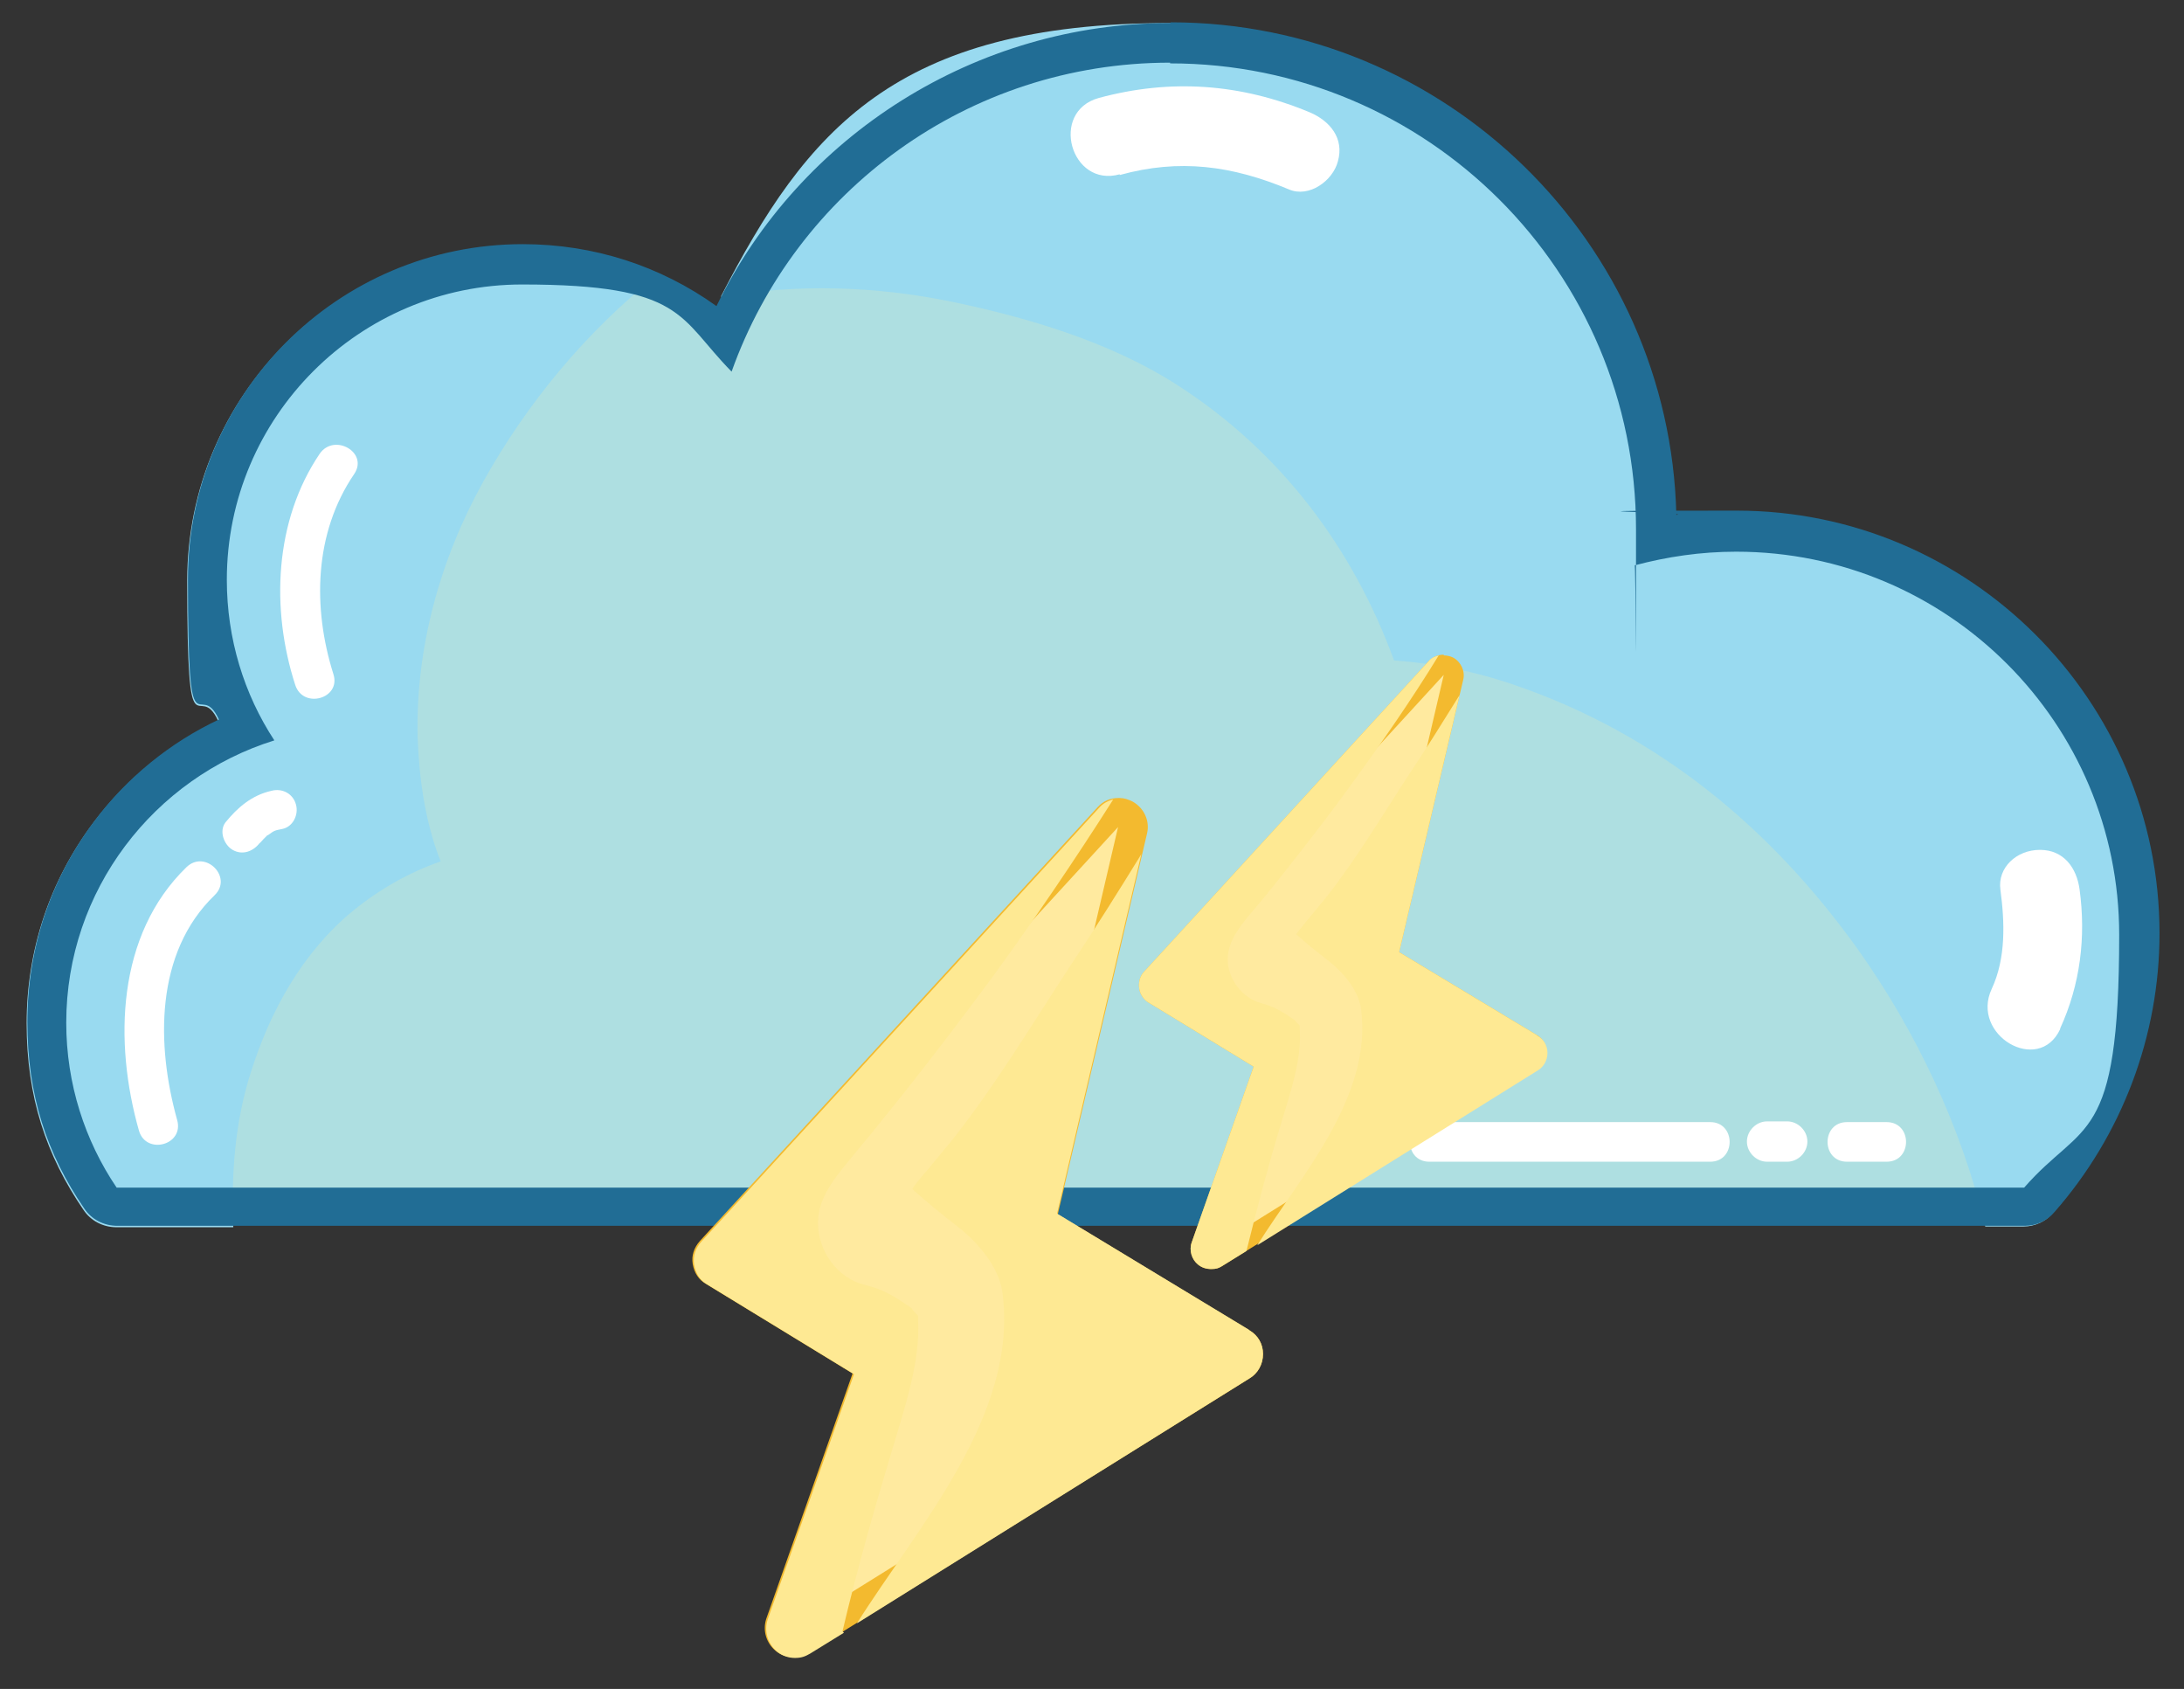 <?xml version="1.0" encoding="utf-8"?>
<svg xmlns="http://www.w3.org/2000/svg" version="1.1" viewBox="0 0 303.3 234.5">
  <rect x="0" y="0" width="303.3" height="234.5" fill="#333333" stroke="none"/>
  <defs>
    <style>
      .cls-1 {
        fill: #aedfe1;
      }

      .cls-2 {
        fill: #216d95;
      }

      .cls-3 {
        fill: #fee993;
      }

      .cls-4 {
        fill: #f3ba2f;
      }

      .cls-5 {
        fill: #fff;
      }

      .cls-6 {
        fill: #ffea9f;
      }

      .cls-7 {
        fill: #99daf0;
      }
    </style>
  </defs>
  
  <g>
    <g id="Capa_1">
      <path class="cls-5" d="M225.4,117.8c9.5-5.4,18.5-5.8,28.9-2.7,10.2,3,14.5-12.9,4.4-15.9-14.5-4.3-28.4-3.2-41.6,4.4-9.2,5.3-.9,19.5,8.3,14.2h0Z"/>
      <path class="cls-1" d="M16.2,167.6c-.9,0-1.8-.5-2.3-1.2-4.9-7.2-7.4-15.7-7.4-24.4,0-18.1,10.9-34.1,27.6-40.7-3.5-6.4-5.3-13.5-5.3-20.8,0-24.1,19.6-43.8,43.8-43.8s20.2,3.6,28,10.1c10.5-24.6,35-40.9,62-40.9s67.4,30.2,67.4,67.4,0,1,0,1.5c3.7-.7,7.4-1.1,11.1-1.1,30.9,0,56,25.1,56,56s-4.9,26.7-13.9,36.9c-.5.6-1.3.9-2.1.9H16.2Z"/>
      <path class="cls-7" d="M34.8,149c2.7-8.6,7.2-16.8,14.3-22.6,3.7-3,7.8-5.3,12.1-6.8-2.2-5.5-3-11.7-3.2-17.2-.3-12.4,3.1-24.7,9.1-35.5,6-10.8,14.3-20.9,24.3-28.8-5.9-2.6-12.3-4-18.9-4-25.7,0-46.5,20.9-46.5,46.5s1.5,13.4,4.3,19.5c-6.8,3.2-12.8,8.1-17.3,14.1-6.1,8.1-9.3,17.7-9.3,27.9s2.7,18.3,7.9,25.9c1,1.5,2.7,2.4,4.6,2.4h16.2c-.3-7.2.2-14.5,2.4-21.4Z"/>
      <path class="cls-7" d="M241,71c-2.8,0-5.6.2-8.4.6-.9-37.9-32.1-68.4-70.2-68.4s-50.4,14.9-62.3,38c10.7-1.8,21.4-1.5,32.1.7,10.6,2.2,22,5.6,31.2,11.5,14.7,9.4,24.6,23,30.2,38.3,5.6.4,11.2,1.5,16.7,3.4,19.9,6.8,35.6,19.8,47.7,36.7,8.1,11.4,14.4,24.7,17.7,38.5h5.3c1.6,0,3.1-.7,4.1-1.9,9.4-10.7,14.6-24.5,14.6-38.7,0-32.4-26.4-58.7-58.7-58.7Z"/>
      <path class="cls-5" d="M24.6,155.5c-2.9-10.4-3.1-23.2,5.2-31.2,2.6-2.5-1.3-6.4-3.9-3.9-9.7,9.4-10.1,24.3-6.6,36.6,1,3.4,6.3,2,5.3-1.5h0Z"/>
      <path class="cls-5" d="M36.1,117c-.2.3.4-.4.5-.5.1-.1.3-.3.4-.4.6-.6-.4.2.3-.2.8-.6.9-.6,1.9-.8,1.5-.3,2.3-2,1.9-3.4-.4-1.5-1.9-2.3-3.4-1.9-2.7.6-4.7,2.3-6.4,4.4-.9,1.2-.2,3.1,1,3.8,1.4.8,2.9.2,3.8-1h0Z"/>
      <path class="cls-5" d="M46.3,93.6c-2.9-9.2-2.7-19.6,2.9-27.8,2-3-2.8-5.7-4.8-2.8-6.3,9.3-6.8,21.6-3.4,32.1,1.1,3.4,6.4,1.9,5.3-1.5h0Z"/>
      <path class="cls-5" d="M198.5,161.3h39c3.6,0,3.6-5.5,0-5.5h-39c-3.6,0-3.6,5.5,0,5.5h0Z"/>
      <path class="cls-5" d="M245.4,161.3h2.8c1.5,0,2.8-1.3,2.8-2.8s-1.3-2.8-2.8-2.8h-2.8c-1.5,0-2.8,1.3-2.8,2.8s1.3,2.8,2.8,2.8h0Z"/>
      <path class="cls-5" d="M256.5,161.3h5.5c3.6,0,3.6-5.5,0-5.5h-5.5c-3.6,0-3.6,5.5,0,5.5h0Z"/>
      <path class="cls-5" d="M155.5,24.3c8.3-2.3,15.6-1.3,23.5,2,2.8,1.2,6.1-1.2,6.8-3.9.9-3.2-1.1-5.6-3.9-6.8-9.6-4-19.3-4.7-29.3-2-6.9,1.9-3.9,12.5,2.9,10.6h0Z"/>
      <path class="cls-5" d="M286.1,142.8c2.8-6.1,3.6-12.7,2.7-19.3-.4-3-2.2-5.5-5.5-5.5s-5.9,2.5-5.5,5.5c.6,4.5.8,9.5-1.2,13.8-3,6.4,6.5,12,9.5,5.6h0Z"/>
      <path class="cls-2" d="M162.5,8.8c35.7,0,64.7,28.9,64.7,64.7s0,3.4-.2,5c4.5-1.2,9.2-1.9,14.1-1.9,29.4,0,53.2,23.8,53.2,53.2s-5,25.7-13.2,35.1H16.2c-4.4-6.5-7-14.4-7-22.9,0-18.4,12.2-34,28.9-39.2-4.2-6.4-6.6-14.1-6.6-22.3,0-22.6,18.4-41,41-41s21.7,4.6,29.1,12.1c8.9-25,32.8-42.9,60.9-42.9M162.5,3.2c-26.9,0-51.4,15.5-63,39.3-7.8-5.6-17.1-8.6-26.9-8.6-25.7,0-46.5,20.9-46.5,46.5s1.5,13.4,4.3,19.5c-6.8,3.2-12.8,8.1-17.3,14.1-6.1,8.1-9.3,17.7-9.3,27.9s2.7,18.3,7.9,25.9c1,1.5,2.7,2.4,4.6,2.4h264.9c1.6,0,3.1-.7,4.1-1.9,9.4-10.7,14.6-24.5,14.6-38.7,0-32.4-26.4-58.7-58.7-58.7s-5.6.2-8.4.6c-.9-37.9-32.1-68.4-70.2-68.4h0Z"/>
      <path class="cls-6" d="M168.2,174.8c-.3,0-.6-.1-.9-.3-.5-.4-.6-1-.4-1.6l9-25.5-15.5-9.5c-.4-.2-.6-.6-.7-1,0-.4,0-.8.4-1.2l39.5-43.1c.3-.3.7-.5,1-.5s.4,0,.7.2c.6.3.9.9.7,1.6l-9.1,38.8,19.9,12c.4.3.7.7.7,1.2,0,.5-.2.9-.7,1.2l-43.8,27.3c-.2.1-.5.2-.7.2Z"/>
      <path class="cls-6" d="M110.2,228c-.4,0-.9-.1-1.2-.4-.7-.5-.9-1.4-.6-2.2l12.5-35.6-21.7-13.2c-.5-.3-.8-.8-.9-1.4,0-.6.1-1.2.5-1.6l55.2-60.2c.4-.4.9-.6,1.5-.6s.6,0,.9.2c.8.4,1.2,1.3,1,2.2l-12.7,54.3,27.9,16.8c.6.4,1,1,1,1.7,0,.7-.3,1.3-.9,1.7l-61.2,38.1c-.3.2-.7.3-1,.3Z"/>
      <path class="cls-4" d="M155.3,114.7l-13,55.7,29.1,17.6-61.2,38.1,13-37.1-23.1-14,55.2-60.2M155.3,110.8c-1.1,0-2.1.4-2.9,1.3l-55.2,60.2c-.8.9-1.2,2-1,3.2.2,1.2.8,2.2,1.9,2.8l20.3,12.4-12,34.1c-.5,1.6,0,3.3,1.3,4.4.7.6,1.6.9,2.5.9s1.4-.2,2.1-.6l61.2-38.1c1.2-.7,1.9-2,1.9-3.4,0-1.4-.7-2.6-1.9-3.3l-26.6-16.1,12.4-52.9c.4-1.7-.4-3.5-2-4.4-.6-.3-1.2-.5-1.8-.5h0Z"/>
      <path class="cls-3" d="M117,226.5c2-8.5,4.4-16.9,6.9-25.2,1.8-6,3.9-12.3,3.6-17.9,0-.3,0-.6,0-.7,0,0,0,0,0,0-.4-.4-1.2-1.3-.8-1-2.6-1.8-4.1-2.7-6.6-3.3-3.8-.9-6.5-4.7-6.5-8.6s2.9-6.9,5.4-10c2.2-2.6,4.3-5.3,6.5-8,4.1-5.2,8.1-10.4,12-15.7,6-8.2,11.7-16.6,17.1-25.1-.8.2-1.5.6-2,1.2l-55.2,60.2c-.8.9-1.2,2-1,3.2.2,1.2.8,2.2,1.9,2.8l20.3,12.4-12,34.1c-.5,1.6,0,3.3,1.3,4.4.7.6,1.6.9,2.5.9s1.4-.2,2.1-.6l4.7-2.9Z"/>
      <path class="cls-3" d="M173.4,184.6l-26.6-16.1,11.7-49.9c-3.2,5.2-6.4,10.3-9.8,15.4-5.3,8.1-10.4,16.6-16.4,24.2-1.1,1.3-2.2,2.7-3.3,4-.6.7-1.3,1.5-1.9,2.3-.2.2-.3.4-.4.6t0,0s0,0,0-.1c0,0,0,0,0,.1,2,1.8,3.7,3.2,6.4,5.3,2.7,2.1,5.6,5.5,6.1,9,2.3,17-11.7,32.5-20.2,46l54.5-34c1.2-.7,1.9-2,1.9-3.4,0-1.4-.7-2.6-1.9-3.3Z"/>
      <path class="cls-4" d="M200.5,93.7l-9.3,39.8,20.8,12.6-43.8,27.3,9.3-26.6-16.5-10,39.5-43.1M200.5,90.9c-.8,0-1.5.3-2.1.9l-39.5,43.1c-.6.6-.8,1.5-.7,2.3.1.8.6,1.6,1.3,2l14.6,8.9-8.6,24.4c-.4,1.1,0,2.4.9,3.1.5.4,1.1.6,1.8.6s1-.1,1.5-.4l43.8-27.3c.8-.5,1.3-1.4,1.3-2.4,0-1-.5-1.9-1.4-2.4l-19.1-11.5,8.9-37.8c.3-1.2-.3-2.5-1.4-3.1-.4-.2-.9-.3-1.3-.3h0Z"/>
      <path class="cls-3" d="M173.1,173.7c1.5-6.1,3.1-12.1,4.9-18,1.3-4.3,2.8-8.8,2.5-12.8,0-.2,0-.4,0-.5,0,0,0,0,0,0-.3-.3-.9-.9-.6-.7-1.9-1.3-2.9-1.9-4.7-2.4-2.7-.7-4.7-3.4-4.7-6.1s2-5,3.9-7.2c1.6-1.9,3.1-3.8,4.6-5.7,2.9-3.7,5.8-7.4,8.6-11.3,4.3-5.9,8.4-11.8,12.2-18-.5.1-1.1.4-1.4.8l-39.5,43.1c-.6.6-.8,1.5-.7,2.3s.6,1.6,1.3,2l14.6,8.9-8.6,24.4c-.4,1.1,0,2.4.9,3.1.5.4,1.1.6,1.8.6s1-.1,1.5-.4l3.4-2.1Z"/>
      <path class="cls-3" d="M213.4,143.7l-19.1-11.5,8.4-35.7c-2.3,3.7-4.6,7.4-7,11-3.8,5.8-7.4,11.9-11.7,17.3-.8,1-1.6,1.9-2.4,2.9-.4.5-.9,1.1-1.3,1.6-.1.2-.2.3-.3.4h0s0,0,0,0c0,0,0,0,0,0,1.4,1.3,2.7,2.3,4.6,3.8,1.9,1.5,4,3.9,4.4,6.5,1.7,12.2-8.4,23.3-14.4,32.9l39-24.3c.8-.5,1.3-1.4,1.3-2.4,0-1-.5-1.9-1.4-2.4Z"/>
    </g>
  </g>
</svg>